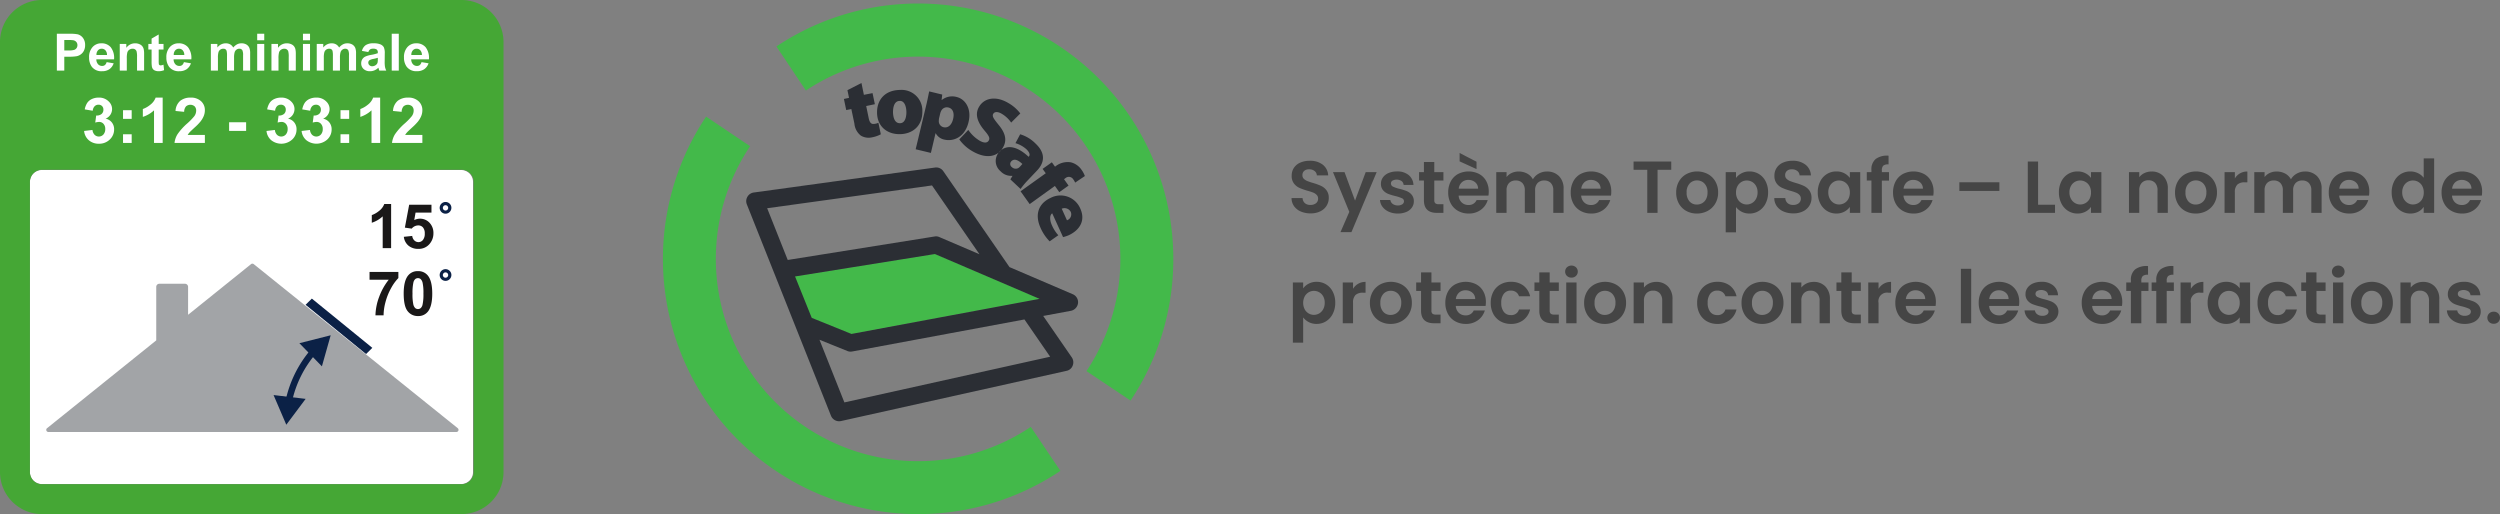<?xml version="1.0" encoding="UTF-8"?> <svg xmlns="http://www.w3.org/2000/svg" width="679.457" height="139.726" viewBox="0 0 679.457 139.726"><rect x="0" y="0" width="679.457" height="139.726" fill="#808080" stroke="none"/><g id="Group_85037" data-name="Group 85037" transform="translate(-1010.191 -1986.137)"><path id="Path_22723" data-name="Path 22723" d="M0,4.087,38.292-2.052,66.948,10.224l-51.5,9.607-10.872-4.4Z" transform="translate(1226.025 2057.148)" fill="#43b94a" fill-rule="evenodd"></path><path id="Path_22724" data-name="Path 22724" d="M5.334,15.717a54.991,54.991,0,0,1,76.25,76.25l11.985,8.012a69.018,69.018,0,0,0,11.62-37.984v-.072A69.368,69.368,0,0,0-2.678,3.732L5.334,15.717" transform="translate(1223.887 1995.027)" fill="#43b94a" fill-rule="evenodd"></path><path id="Path_22725" data-name="Path 22725" d="M66.566,56.142A54.979,54.979,0,0,1-9.716-20.141l-11.952-8.045a69.493,69.493,0,0,0,8.542,87.739,69.493,69.493,0,0,0,87.739,8.542L66.566,56.142" transform="translate(1223.774 2046.018)" fill="#43b94a" fill-rule="evenodd"></path><path id="Path_22726" data-name="Path 22726" d="M58.917,34.38,51.135,23.1l7.548-1.4A2.426,2.426,0,0,0,60.6,19.613,2.352,2.352,0,0,0,59.183,17.2L41.974,9.826,23.987-16.244a2.333,2.333,0,0,0-2.253-.99l-49.264,6.785a2.355,2.355,0,0,0-1.723,1.158,2.361,2.361,0,0,0-.165,2.055L-6.538,50.24a2.376,2.376,0,0,0,2.714,1.424L57.46,38.021A2.247,2.247,0,0,0,59.147,36.6a2.382,2.382,0,0,0-.23-2.22M46.037,24.053l6.986,10.13L-2.9,46.6-9.671,29.57-2.1,32.627a2.3,2.3,0,0,0,1.322.132ZM-23.888-6.177l44.8-6.193,12.9,18.7L22.928,1.671A2.161,2.161,0,0,0,21.636,1.5L-18.3,7.885Zm12.117,29.8-4.536-11.255L21.7,6.272,38.83,13.608l11.312,4.847-7.061,1.316L-.977,27.99l-10.795-4.371" transform="translate(1242.581 2048.906)" fill="#2b2e34" fill-rule="evenodd"></path><path id="Path_22727" data-name="Path 22727" d="M.639,1.3,1.07,3.386l-1.391.3L.307,6.7,1.7,6.432l.829,3.94A4.677,4.677,0,0,0,4.28,13.651a4.107,4.107,0,0,0,3.046.464,8.051,8.051,0,0,0,2.384-.829l-.661-3.144a2.76,2.76,0,0,1-.96.3c-.993.2-1.424-.3-1.69-1.622l-.661-3.21,2.352-.5L7.461,2.1,5.109,2.56,4.448-.653ZM14.878,13.253c3.21-.033,6.157-1.987,6.124-6.19a5.643,5.643,0,0,0-6.058-5.828c-3.907.033-6.292,2.483-6.259,6.157.033,3.743,2.714,5.894,6.157,5.861Zm.033-2.98c-1.292.033-1.855-1.292-1.888-3.013,0-1.523.431-3.046,1.855-3.046,1.224-.033,1.753,1.424,1.786,3.013,0,1.855-.6,3.046-1.72,3.046Zm4.269,7.085,4.138.993,1.26-5.328h.066a3.39,3.39,0,0,0,2.384,1.72c2.45.562,5.562-.694,6.522-4.769.895-3.641-.895-6.256-3.21-6.818a4.52,4.52,0,0,0-4.075.826l-.033-.033L26.4,2.491l-3.542-.859c-.233,1.059-.464,2.349-.829,3.839Zm6.69-9.8a2.548,2.548,0,0,1,.2-.533A1.722,1.722,0,0,1,28.054,6c1.292.3,1.69,1.589,1.292,3.177-.4,1.622-1.391,2.483-2.618,2.184a1.668,1.668,0,0,1-1.257-1.72,4.994,4.994,0,0,1,.066-.7Zm5.164,7.118a11.2,11.2,0,0,0,3.509,3.177c4.006,2.352,6.986,1.424,8.344-.927,1.125-1.885.793-3.839-1.128-6.157-1.322-1.654-1.885-2.352-1.49-3.046.365-.6,1.194-.661,2.319,0a8.111,8.111,0,0,1,2.549,2.384L47.62,7.625a10.744,10.744,0,0,0-3.276-2.848C40.933,2.758,37.789,3.419,36.4,5.836c-1.194,2.019-.4,4.171,1.424,6.358,1.224,1.424,1.622,2.118,1.224,2.779-.4.7-1.257.763-2.516.036A9.967,9.967,0,0,1,33.484,12.1Zm21.122,8.476c1.987-2.085,2.483-4.634-.4-7.351a9.851,9.851,0,0,0-4.171-2.516L46.3,15.7a7.736,7.736,0,0,1,2.944,1.622c1.1,1.059,1,1.69.7,2.019l-.066.066c-2.848-2.681-5.828-3.608-7.946-1.355a3.619,3.619,0,0,0,.3,5.263,3.925,3.925,0,0,0,3.18,1.26l.066.066-.562.895,2.779,2.615a20.909,20.909,0,0,1,1.789-2.184Zm-4.6-1.092a2.568,2.568,0,0,1-.464.395,1.492,1.492,0,0,1-1.753-.23A1.053,1.053,0,0,1,45.2,20.6c.73-.73,1.723-.431,2.98.76Zm2.615,10.2,6.854-4.934,1.191,1.69,2.516-1.789L59.507,25.5l.431-.332a1.4,1.4,0,0,1,2.052.332,3.768,3.768,0,0,1,.53.924l2.648-1.786a6.822,6.822,0,0,0-.924-1.723A4.974,4.974,0,0,0,61.329,20.9a5.393,5.393,0,0,0-3.973.96l-.3.233L56.195,20.9l-2.516,1.789.862,1.191-6.854,4.9ZM59.24,41.23a9.486,9.486,0,0,0,1.526-.5c2.878-1.325,4.7-3.907,3.144-7.282a5.83,5.83,0,0,0-8.045-2.881c-3.312,1.523-4.4,4.536-2.717,8.21a12.046,12.046,0,0,0,2.45,3.608l2.352-1.654a10.325,10.325,0,0,1-1.723-2.681c-.628-1.358-.694-2.782.069-3.279Zm-.362-7.713a1.923,1.923,0,0,1,2.45.859A1.7,1.7,0,0,1,60.3,36.661l-1.421-3.144" transform="translate(1239.872 2009.346)" fill="#2b2e34" fill-rule="evenodd"></path><path id="Path_22728" data-name="Path 22728" d="M23.719-46.368A23.722,23.722,0,0,0,0-22.646H0V68.638A23.721,23.721,0,0,0,23.719,92.357H115a23.722,23.722,0,0,0,23.722-23.719h0V-22.646A23.723,23.723,0,0,0,115-46.368H23.719Z" transform="translate(1190.354 2033.504)" fill="none"></path><path id="Path_53184" data-name="Path 53184" d="M6.2,21.14a6.631,6.631,0,0,1-2.63-.5A4.318,4.318,0,0,1,1.72,19.2a3.792,3.792,0,0,1-.7-2.22h3a1.94,1.94,0,0,0,.61,1.36,2.161,2.161,0,0,0,1.51.5,2.323,2.323,0,0,0,1.54-.47,1.529,1.529,0,0,0,.56-1.23,1.421,1.421,0,0,0-.38-1.02,2.663,2.663,0,0,0-.95-.63,15.721,15.721,0,0,0-1.57-.51,16.815,16.815,0,0,1-2.21-.79,3.871,3.871,0,0,1-1.46-1.18,3.363,3.363,0,0,1-.61-2.11,3.773,3.773,0,0,1,.62-2.16A3.943,3.943,0,0,1,3.42,7.33a6.33,6.33,0,0,1,2.56-.49A5.554,5.554,0,0,1,9.49,7.89a3.893,3.893,0,0,1,1.49,2.93H7.9a1.6,1.6,0,0,0-.61-1.19,2.3,2.3,0,0,0-1.51-.47,1.944,1.944,0,0,0-1.31.42,1.518,1.518,0,0,0-.49,1.22,1.261,1.261,0,0,0,.37.93,2.822,2.822,0,0,0,.92.6q.55.23,1.55.53a16.284,16.284,0,0,1,2.22.8,3.987,3.987,0,0,1,1.48,1.2,3.333,3.333,0,0,1,.62,2.1,3.95,3.95,0,0,1-.58,2.08,4.1,4.1,0,0,1-1.7,1.53A5.8,5.8,0,0,1,6.2,21.14ZM24.16,9.92,17.3,26.24H14.32l2.4-5.52L12.28,9.92h3.14l2.86,7.74,2.9-7.74ZM29.9,21.18a5.842,5.842,0,0,1-2.44-.49,4.311,4.311,0,0,1-1.71-1.33,3.371,3.371,0,0,1-.69-1.86h2.82a1.536,1.536,0,0,0,.63,1.06,2.191,2.191,0,0,0,1.37.42,2.127,2.127,0,0,0,1.25-.32.969.969,0,0,0,.45-.82.865.865,0,0,0-.55-.81,10.35,10.35,0,0,0-1.75-.59,14.83,14.83,0,0,1-2.03-.62,3.524,3.524,0,0,1-1.36-.98,2.63,2.63,0,0,1-.57-1.78,2.872,2.872,0,0,1,.53-1.68,3.558,3.558,0,0,1,1.52-1.2,5.7,5.7,0,0,1,2.33-.44,4.758,4.758,0,0,1,3.16.99,3.668,3.668,0,0,1,1.3,2.67H31.48a1.451,1.451,0,0,0-.55-1.05,2.48,2.48,0,0,0-2.48-.11.893.893,0,0,0-.41.78.917.917,0,0,0,.56.85,8.7,8.7,0,0,0,1.74.59,14.77,14.77,0,0,1,1.98.62,3.5,3.5,0,0,1,1.35.99,2.719,2.719,0,0,1,.59,1.77,2.935,2.935,0,0,1-.53,1.72,3.491,3.491,0,0,1-1.52,1.19A5.759,5.759,0,0,1,29.9,21.18Zm9.92-8.96v5.36a1.059,1.059,0,0,0,.27.81,1.326,1.326,0,0,0,.91.25h1.3V21H40.54Q37,21,37,17.56V12.22H35.68V9.92H37V7.18h2.82V9.92H42.3v2.3Zm14.8,3a6.608,6.608,0,0,1-.08,1.08h-8.1a2.755,2.755,0,0,0,.84,1.88,2.59,2.59,0,0,0,1.82.68,2.286,2.286,0,0,0,2.22-1.34h3.02a5.047,5.047,0,0,1-1.84,2.63,5.372,5.372,0,0,1-3.34,1.03,5.78,5.78,0,0,1-2.87-.71,5,5,0,0,1-1.98-2.01,6.159,6.159,0,0,1-.71-3,6.273,6.273,0,0,1,.7-3.02,4.884,4.884,0,0,1,1.96-2,6.293,6.293,0,0,1,5.73-.02,4.786,4.786,0,0,1,1.94,1.93A5.841,5.841,0,0,1,54.62,15.22Zm-2.9-.8a2.22,2.22,0,0,0-.78-1.73,2.763,2.763,0,0,0-1.86-.65,2.542,2.542,0,0,0-1.75.63,2.77,2.77,0,0,0-.87,1.75ZM51.3,7.1v2L46.7,7V4.72ZM70.42,9.76a4.448,4.448,0,0,1,3.29,1.25,4.718,4.718,0,0,1,1.25,3.49V21h-2.8V14.88a2.768,2.768,0,0,0-.66-1.99,2.373,2.373,0,0,0-1.8-.69,2.406,2.406,0,0,0-1.81.69,2.742,2.742,0,0,0-.67,1.99V21h-2.8V14.88a2.768,2.768,0,0,0-.66-1.99,2.373,2.373,0,0,0-1.8-.69,2.432,2.432,0,0,0-1.83.69,2.742,2.742,0,0,0-.67,1.99V21h-2.8V9.92h2.8v1.34a3.726,3.726,0,0,1,1.39-1.1,4.336,4.336,0,0,1,1.87-.4,4.81,4.81,0,0,1,2.32.55,3.854,3.854,0,0,1,1.58,1.57,4.011,4.011,0,0,1,1.57-1.54A4.47,4.47,0,0,1,70.42,9.76Zm17.5,5.46a6.608,6.608,0,0,1-.08,1.08h-8.1a2.755,2.755,0,0,0,.84,1.88,2.59,2.59,0,0,0,1.82.68,2.286,2.286,0,0,0,2.22-1.34h3.02a5.047,5.047,0,0,1-1.84,2.63,5.372,5.372,0,0,1-3.34,1.03,5.78,5.78,0,0,1-2.87-.71,5,5,0,0,1-1.98-2.01,6.159,6.159,0,0,1-.71-3,6.273,6.273,0,0,1,.7-3.02,4.884,4.884,0,0,1,1.96-2,6.293,6.293,0,0,1,5.73-.02,4.786,4.786,0,0,1,1.94,1.93A5.841,5.841,0,0,1,87.92,15.22Zm-2.9-.8a2.22,2.22,0,0,0-.78-1.73,2.763,2.763,0,0,0-1.86-.65,2.542,2.542,0,0,0-1.75.63,2.77,2.77,0,0,0-.87,1.75Zm19.2-7.38V9.3H100.5V21H97.7V9.3H93.98V7.04Zm6.96,14.14a5.836,5.836,0,0,1-2.88-.71,5.113,5.113,0,0,1-2.01-2.01,6.023,6.023,0,0,1-.73-3,5.9,5.9,0,0,1,.75-3,5.212,5.212,0,0,1,2.05-2.01,6.278,6.278,0,0,1,5.8,0,5.212,5.212,0,0,1,2.05,2.01,5.9,5.9,0,0,1,.75,3,5.775,5.775,0,0,1-.77,3,5.332,5.332,0,0,1-2.08,2.01A6.048,6.048,0,0,1,111.18,21.18Zm0-2.44a2.913,2.913,0,0,0,1.43-.37,2.689,2.689,0,0,0,1.07-1.11,3.741,3.741,0,0,0,.4-1.8,3.335,3.335,0,0,0-.83-2.43,2.728,2.728,0,0,0-2.03-.85,2.664,2.664,0,0,0-2.01.85,3.386,3.386,0,0,0-.81,2.43,3.439,3.439,0,0,0,.79,2.43A2.6,2.6,0,0,0,111.18,18.74Zm10.64-7.22a4.252,4.252,0,0,1,1.49-1.27,4.516,4.516,0,0,1,2.17-.51,4.845,4.845,0,0,1,2.57.7,4.925,4.925,0,0,1,1.82,1.99,6.4,6.4,0,0,1,.67,2.99,6.519,6.519,0,0,1-.67,3.01,5.039,5.039,0,0,1-1.82,2.03,4.744,4.744,0,0,1-2.57.72,4.471,4.471,0,0,1-2.15-.5,4.612,4.612,0,0,1-1.51-1.26v6.86h-2.8V9.92h2.8Zm5.86,3.9a3.477,3.477,0,0,0-.41-1.73,2.839,2.839,0,0,0-1.08-1.11,2.89,2.89,0,0,0-1.45-.38,2.8,2.8,0,0,0-1.43.39,2.9,2.9,0,0,0-1.08,1.13,3.534,3.534,0,0,0-.41,1.74,3.534,3.534,0,0,0,.41,1.74,2.9,2.9,0,0,0,1.08,1.13,2.822,2.822,0,0,0,2.88-.01,2.969,2.969,0,0,0,1.08-1.14A3.577,3.577,0,0,0,127.68,15.42Zm9.72,5.72a6.631,6.631,0,0,1-2.63-.5,4.318,4.318,0,0,1-1.85-1.44,3.791,3.791,0,0,1-.7-2.22h3a1.94,1.94,0,0,0,.61,1.36,2.161,2.161,0,0,0,1.51.5,2.323,2.323,0,0,0,1.54-.47,1.529,1.529,0,0,0,.56-1.23,1.421,1.421,0,0,0-.38-1.02,2.663,2.663,0,0,0-.95-.63,15.722,15.722,0,0,0-1.57-.51,16.815,16.815,0,0,1-2.21-.79,3.871,3.871,0,0,1-1.46-1.18,3.363,3.363,0,0,1-.61-2.11,3.773,3.773,0,0,1,.62-2.16,3.944,3.944,0,0,1,1.74-1.41,6.33,6.33,0,0,1,2.56-.49,5.554,5.554,0,0,1,3.51,1.05,3.893,3.893,0,0,1,1.49,2.93H139.1a1.6,1.6,0,0,0-.61-1.19,2.3,2.3,0,0,0-1.51-.47,1.944,1.944,0,0,0-1.31.42,1.518,1.518,0,0,0-.49,1.22,1.261,1.261,0,0,0,.37.93,2.822,2.822,0,0,0,.92.6q.55.23,1.55.53a16.282,16.282,0,0,1,2.22.8,3.987,3.987,0,0,1,1.48,1.2,3.333,3.333,0,0,1,.62,2.1,3.95,3.95,0,0,1-.58,2.08,4.1,4.1,0,0,1-1.7,1.53A5.8,5.8,0,0,1,137.4,21.14Zm6.64-5.72a6.413,6.413,0,0,1,.67-2.98,4.911,4.911,0,0,1,1.82-2,4.845,4.845,0,0,1,2.57-.7,4.514,4.514,0,0,1,2.17.5,4.4,4.4,0,0,1,1.49,1.26V9.92h2.82V21h-2.82V19.38a4.165,4.165,0,0,1-1.49,1.29,4.559,4.559,0,0,1-2.19.51,4.709,4.709,0,0,1-2.55-.72,5.039,5.039,0,0,1-1.82-2.03A6.519,6.519,0,0,1,144.04,15.42Zm8.72.04a3.591,3.591,0,0,0-.4-1.75,2.82,2.82,0,0,0-1.08-1.12,2.886,2.886,0,0,0-1.46-.39,2.812,2.812,0,0,0-2.51,1.49,3.477,3.477,0,0,0-.41,1.73,3.592,3.592,0,0,0,.41,1.75,2.952,2.952,0,0,0,1.08,1.15,2.744,2.744,0,0,0,1.43.4,2.886,2.886,0,0,0,1.46-.39,2.82,2.82,0,0,0,1.08-1.12A3.591,3.591,0,0,0,152.76,15.46Zm10.64-3.24h-1.94V21h-2.84V12.22h-1.26V9.92h1.26V9.36a3.673,3.673,0,0,1,1.16-3,5.183,5.183,0,0,1,3.5-.9V7.82a2.078,2.078,0,0,0-1.42.34,1.7,1.7,0,0,0-.4,1.3v.46h1.94Zm12.12,3a6.608,6.608,0,0,1-.08,1.08h-8.1a2.755,2.755,0,0,0,.84,1.88,2.59,2.59,0,0,0,1.82.68,2.286,2.286,0,0,0,2.22-1.34h3.02a5.047,5.047,0,0,1-1.84,2.63,5.372,5.372,0,0,1-3.34,1.03,5.78,5.78,0,0,1-2.87-.71,5,5,0,0,1-1.98-2.01,6.159,6.159,0,0,1-.71-3,6.274,6.274,0,0,1,.7-3.02,4.884,4.884,0,0,1,1.96-2,6.293,6.293,0,0,1,5.73-.02,4.786,4.786,0,0,1,1.94,1.93A5.841,5.841,0,0,1,175.52,15.22Zm-2.9-.8a2.22,2.22,0,0,0-.78-1.73,2.763,2.763,0,0,0-1.86-.65,2.542,2.542,0,0,0-1.75.63,2.77,2.77,0,0,0-.87,1.75Zm20.78-1.74v2.36H182.52V12.68Zm10.52,6.1h4.6V21h-7.4V7.04h2.8Zm5.66-3.36a6.413,6.413,0,0,1,.67-2.98,4.911,4.911,0,0,1,1.82-2,4.845,4.845,0,0,1,2.57-.7,4.514,4.514,0,0,1,2.17.5,4.4,4.4,0,0,1,1.49,1.26V9.92h2.82V21H218.3V19.38a4.165,4.165,0,0,1-1.49,1.29,4.559,4.559,0,0,1-2.19.51,4.709,4.709,0,0,1-2.55-.72,5.039,5.039,0,0,1-1.82-2.03A6.519,6.519,0,0,1,209.58,15.42Zm8.72.04a3.591,3.591,0,0,0-.4-1.75,2.82,2.82,0,0,0-1.08-1.12,2.886,2.886,0,0,0-1.46-.39,2.812,2.812,0,0,0-2.51,1.49,3.477,3.477,0,0,0-.41,1.73,3.592,3.592,0,0,0,.41,1.75,2.952,2.952,0,0,0,1.08,1.15,2.744,2.744,0,0,0,1.43.4,2.886,2.886,0,0,0,1.46-.39,2.82,2.82,0,0,0,1.08-1.12A3.591,3.591,0,0,0,218.3,15.46Zm16.46-5.7a4.271,4.271,0,0,1,3.2,1.25,4.786,4.786,0,0,1,1.22,3.49V21h-2.8V14.88a2.873,2.873,0,0,0-.66-2.03,2.338,2.338,0,0,0-1.8-.71,2.4,2.4,0,0,0-1.83.71,2.846,2.846,0,0,0-.67,2.03V21h-2.8V9.92h2.8V11.3a3.868,3.868,0,0,1,1.43-1.13A4.424,4.424,0,0,1,234.76,9.76Zm12,11.42a5.836,5.836,0,0,1-2.88-.71,5.113,5.113,0,0,1-2.01-2.01,6.023,6.023,0,0,1-.73-3,5.9,5.9,0,0,1,.75-3,5.212,5.212,0,0,1,2.05-2.01,6.278,6.278,0,0,1,5.8,0,5.212,5.212,0,0,1,2.05,2.01,5.9,5.9,0,0,1,.75,3,5.775,5.775,0,0,1-.77,3,5.332,5.332,0,0,1-2.08,2.01A6.048,6.048,0,0,1,246.76,21.18Zm0-2.44a2.913,2.913,0,0,0,1.43-.37,2.689,2.689,0,0,0,1.07-1.11,3.741,3.741,0,0,0,.4-1.8,3.335,3.335,0,0,0-.83-2.43,2.728,2.728,0,0,0-2.03-.85,2.664,2.664,0,0,0-2.01.85,3.386,3.386,0,0,0-.81,2.43,3.439,3.439,0,0,0,.79,2.43A2.6,2.6,0,0,0,246.76,18.74Zm10.64-7.1a3.853,3.853,0,0,1,3.4-1.88V12.7h-.74a2.836,2.836,0,0,0-1.99.62,2.858,2.858,0,0,0-.67,2.16V21h-2.8V9.92h2.8Zm19.04-1.88a4.448,4.448,0,0,1,3.29,1.25,4.718,4.718,0,0,1,1.25,3.49V21h-2.8V14.88a2.768,2.768,0,0,0-.66-1.99,2.373,2.373,0,0,0-1.8-.69,2.406,2.406,0,0,0-1.81.69,2.743,2.743,0,0,0-.67,1.99V21h-2.8V14.88a2.768,2.768,0,0,0-.66-1.99,2.373,2.373,0,0,0-1.8-.69,2.432,2.432,0,0,0-1.83.69,2.742,2.742,0,0,0-.67,1.99V21h-2.8V9.92h2.8v1.34a3.727,3.727,0,0,1,1.39-1.1,4.336,4.336,0,0,1,1.87-.4,4.81,4.81,0,0,1,2.32.55,3.854,3.854,0,0,1,1.58,1.57,4.011,4.011,0,0,1,1.57-1.54A4.47,4.47,0,0,1,276.44,9.76Zm17.5,5.46a6.61,6.61,0,0,1-.08,1.08h-8.1a2.755,2.755,0,0,0,.84,1.88,2.59,2.59,0,0,0,1.82.68,2.286,2.286,0,0,0,2.22-1.34h3.02a5.047,5.047,0,0,1-1.84,2.63,5.372,5.372,0,0,1-3.34,1.03,5.78,5.78,0,0,1-2.87-.71,5,5,0,0,1-1.98-2.01,6.159,6.159,0,0,1-.71-3,6.274,6.274,0,0,1,.7-3.02,4.884,4.884,0,0,1,1.96-2,6.293,6.293,0,0,1,5.73-.02,4.786,4.786,0,0,1,1.94,1.93A5.841,5.841,0,0,1,293.94,15.22Zm-2.9-.8a2.22,2.22,0,0,0-.78-1.73,2.763,2.763,0,0,0-1.86-.65,2.542,2.542,0,0,0-1.75.63,2.77,2.77,0,0,0-.87,1.75Zm8.98,1a6.413,6.413,0,0,1,.67-2.98,4.83,4.83,0,0,1,4.41-2.7,4.706,4.706,0,0,1,2.06.47,4.119,4.119,0,0,1,1.56,1.25V6.2h2.84V21h-2.84V19.36a3.794,3.794,0,0,1-1.46,1.32,4.574,4.574,0,0,1-2.18.5,4.759,4.759,0,0,1-2.56-.72,5.014,5.014,0,0,1-1.83-2.03A6.519,6.519,0,0,1,300.02,15.42Zm8.72.04a3.592,3.592,0,0,0-.4-1.75,2.82,2.82,0,0,0-1.08-1.12,2.887,2.887,0,0,0-1.46-.39,2.812,2.812,0,0,0-2.51,1.49,3.477,3.477,0,0,0-.41,1.73,3.592,3.592,0,0,0,.41,1.75,2.952,2.952,0,0,0,1.08,1.15,2.743,2.743,0,0,0,1.43.4,2.887,2.887,0,0,0,1.46-.39,2.82,2.82,0,0,0,1.08-1.12A3.591,3.591,0,0,0,308.74,15.46Zm15.86-.24a6.61,6.61,0,0,1-.08,1.08h-8.1a2.755,2.755,0,0,0,.84,1.88,2.59,2.59,0,0,0,1.82.68,2.286,2.286,0,0,0,2.22-1.34h3.02a5.047,5.047,0,0,1-1.84,2.63,5.372,5.372,0,0,1-3.34,1.03,5.78,5.78,0,0,1-2.87-.71,5,5,0,0,1-1.98-2.01,6.159,6.159,0,0,1-.71-3,6.274,6.274,0,0,1,.7-3.02,4.884,4.884,0,0,1,1.96-2,6.293,6.293,0,0,1,5.73-.02,4.786,4.786,0,0,1,1.94,1.93A5.841,5.841,0,0,1,324.6,15.22Zm-2.9-.8a2.22,2.22,0,0,0-.78-1.73,2.763,2.763,0,0,0-1.86-.65,2.542,2.542,0,0,0-1.75.63,2.77,2.77,0,0,0-.87,1.75ZM4.18,41.52a4.252,4.252,0,0,1,1.49-1.27,4.516,4.516,0,0,1,2.17-.51,4.845,4.845,0,0,1,2.57.7,4.925,4.925,0,0,1,1.82,1.99,6.4,6.4,0,0,1,.67,2.99,6.519,6.519,0,0,1-.67,3.01,5.039,5.039,0,0,1-1.82,2.03,4.744,4.744,0,0,1-2.57.72,4.471,4.471,0,0,1-2.15-.5,4.612,4.612,0,0,1-1.51-1.26v6.86H1.38V39.92h2.8Zm5.86,3.9a3.477,3.477,0,0,0-.41-1.73,2.839,2.839,0,0,0-1.08-1.11A2.89,2.89,0,0,0,7.1,42.2a2.8,2.8,0,0,0-1.43.39,2.9,2.9,0,0,0-1.08,1.13,3.9,3.9,0,0,0,0,3.48,2.9,2.9,0,0,0,1.08,1.13,2.822,2.822,0,0,0,2.88-.01,2.969,2.969,0,0,0,1.08-1.14A3.577,3.577,0,0,0,10.04,45.42Zm7.7-3.78a3.853,3.853,0,0,1,3.4-1.88V42.7H20.4a2.836,2.836,0,0,0-1.99.62,2.858,2.858,0,0,0-.67,2.16V51h-2.8V39.92h2.8Zm10.2,9.54a5.836,5.836,0,0,1-2.88-.71,5.113,5.113,0,0,1-2.01-2.01,6.023,6.023,0,0,1-.73-3,5.9,5.9,0,0,1,.75-3,5.212,5.212,0,0,1,2.05-2.01,6.278,6.278,0,0,1,5.8,0,5.212,5.212,0,0,1,2.05,2.01,5.9,5.9,0,0,1,.75,3,5.775,5.775,0,0,1-.77,3,5.332,5.332,0,0,1-2.08,2.01A6.048,6.048,0,0,1,27.94,51.18Zm0-2.44a2.913,2.913,0,0,0,1.43-.37,2.689,2.689,0,0,0,1.07-1.11,3.741,3.741,0,0,0,.4-1.8,3.335,3.335,0,0,0-.83-2.43,2.728,2.728,0,0,0-2.03-.85,2.664,2.664,0,0,0-2.01.85,3.386,3.386,0,0,0-.81,2.43,3.439,3.439,0,0,0,.79,2.43A2.6,2.6,0,0,0,27.94,48.74Zm11.1-6.52v5.36a1.059,1.059,0,0,0,.27.81,1.326,1.326,0,0,0,.91.25h1.3V51H39.76q-3.54,0-3.54-3.44V42.22H34.9v-2.3h1.32V37.18h2.82v2.74h2.48v2.3Zm14.8,3a6.608,6.608,0,0,1-.08,1.08h-8.1a2.755,2.755,0,0,0,.84,1.88,2.59,2.59,0,0,0,1.82.68,2.286,2.286,0,0,0,2.22-1.34h3.02a5.047,5.047,0,0,1-1.84,2.63,5.372,5.372,0,0,1-3.34,1.03,5.78,5.78,0,0,1-2.87-.71,5,5,0,0,1-1.98-2.01,6.159,6.159,0,0,1-.71-3,6.273,6.273,0,0,1,.7-3.02,4.884,4.884,0,0,1,1.96-2,6.293,6.293,0,0,1,5.73-.02,4.786,4.786,0,0,1,1.94,1.93A5.841,5.841,0,0,1,53.84,45.22Zm-2.9-.8a2.22,2.22,0,0,0-.78-1.73,2.763,2.763,0,0,0-1.86-.65,2.542,2.542,0,0,0-1.75.63,2.77,2.77,0,0,0-.87,1.75Zm4.22,1.04a6.215,6.215,0,0,1,.7-3.01,5,5,0,0,1,1.94-2,5.613,5.613,0,0,1,2.84-.71,5.46,5.46,0,0,1,3.41,1.03,5.01,5.01,0,0,1,1.81,2.89H62.84a2.209,2.209,0,0,0-.81-1.13,2.352,2.352,0,0,0-1.41-.41,2.309,2.309,0,0,0-1.9.87,3.851,3.851,0,0,0-.7,2.47,3.815,3.815,0,0,0,.7,2.45,2.309,2.309,0,0,0,1.9.87,2.124,2.124,0,0,0,2.22-1.52h3.02a5.111,5.111,0,0,1-1.82,2.86,5.363,5.363,0,0,1-3.4,1.06,5.613,5.613,0,0,1-2.84-.71,5,5,0,0,1-1.94-2A6.215,6.215,0,0,1,55.16,45.46Zm16.02-3.24v5.36a1.059,1.059,0,0,0,.27.81,1.327,1.327,0,0,0,.91.25h1.3V51H71.9q-3.54,0-3.54-3.44V42.22H67.04v-2.3h1.32V37.18h2.82v2.74h2.48v2.3ZM77.1,38.6a1.706,1.706,0,0,1-1.23-.47,1.642,1.642,0,0,1,0-2.34,1.844,1.844,0,0,1,2.46,0,1.642,1.642,0,0,1,0,2.34A1.706,1.706,0,0,1,77.1,38.6Zm1.38,1.32V51h-2.8V39.92Zm7.68,11.26a5.836,5.836,0,0,1-2.88-.71,5.113,5.113,0,0,1-2.01-2.01,6.023,6.023,0,0,1-.73-3,5.9,5.9,0,0,1,.75-3,5.212,5.212,0,0,1,2.05-2.01,6.278,6.278,0,0,1,5.8,0,5.212,5.212,0,0,1,2.05,2.01,5.9,5.9,0,0,1,.75,3,5.775,5.775,0,0,1-.77,3,5.332,5.332,0,0,1-2.08,2.01A6.048,6.048,0,0,1,86.16,51.18Zm0-2.44a2.913,2.913,0,0,0,1.43-.37,2.689,2.689,0,0,0,1.07-1.11,3.741,3.741,0,0,0,.4-1.8,3.335,3.335,0,0,0-.83-2.43,2.728,2.728,0,0,0-2.03-.85,2.664,2.664,0,0,0-2.01.85,3.386,3.386,0,0,0-.81,2.43,3.439,3.439,0,0,0,.79,2.43A2.6,2.6,0,0,0,86.16,48.74Zm13.98-8.98a4.271,4.271,0,0,1,3.2,1.25,4.786,4.786,0,0,1,1.22,3.49V51h-2.8V44.88a2.873,2.873,0,0,0-.66-2.03,2.338,2.338,0,0,0-1.8-.71,2.4,2.4,0,0,0-1.83.71,2.846,2.846,0,0,0-.67,2.03V51H94V39.92h2.8V41.3a3.868,3.868,0,0,1,1.43-1.13A4.424,4.424,0,0,1,100.14,39.76Zm11.12,5.7a6.215,6.215,0,0,1,.7-3.01,5,5,0,0,1,1.94-2,5.613,5.613,0,0,1,2.84-.71,5.46,5.46,0,0,1,3.41,1.03,5.01,5.01,0,0,1,1.81,2.89h-3.02a2.209,2.209,0,0,0-.81-1.13,2.352,2.352,0,0,0-1.41-.41,2.309,2.309,0,0,0-1.9.87,3.851,3.851,0,0,0-.7,2.47,3.815,3.815,0,0,0,.7,2.45,2.309,2.309,0,0,0,1.9.87,2.124,2.124,0,0,0,2.22-1.52h3.02a5.111,5.111,0,0,1-1.82,2.86,5.363,5.363,0,0,1-3.4,1.06,5.613,5.613,0,0,1-2.84-.71,5,5,0,0,1-1.94-2A6.215,6.215,0,0,1,111.26,45.46Zm17.68,5.72a5.836,5.836,0,0,1-2.88-.71,5.113,5.113,0,0,1-2.01-2.01,6.023,6.023,0,0,1-.73-3,5.9,5.9,0,0,1,.75-3,5.212,5.212,0,0,1,2.05-2.01,6.278,6.278,0,0,1,5.8,0,5.212,5.212,0,0,1,2.05,2.01,5.9,5.9,0,0,1,.75,3,5.775,5.775,0,0,1-.77,3,5.332,5.332,0,0,1-2.08,2.01A6.048,6.048,0,0,1,128.94,51.18Zm0-2.44a2.913,2.913,0,0,0,1.43-.37,2.689,2.689,0,0,0,1.07-1.11,3.741,3.741,0,0,0,.4-1.8,3.335,3.335,0,0,0-.83-2.43,2.728,2.728,0,0,0-2.03-.85,2.664,2.664,0,0,0-2.01.85,3.386,3.386,0,0,0-.81,2.43,3.439,3.439,0,0,0,.79,2.43A2.6,2.6,0,0,0,128.94,48.74Zm13.98-8.98a4.271,4.271,0,0,1,3.2,1.25,4.786,4.786,0,0,1,1.22,3.49V51h-2.8V44.88a2.873,2.873,0,0,0-.66-2.03,2.338,2.338,0,0,0-1.8-.71,2.4,2.4,0,0,0-1.83.71,2.846,2.846,0,0,0-.67,2.03V51h-2.8V39.92h2.8V41.3a3.868,3.868,0,0,1,1.43-1.13A4.424,4.424,0,0,1,142.92,39.76Zm10.34,2.46v5.36a1.059,1.059,0,0,0,.27.81,1.326,1.326,0,0,0,.91.25h1.3V51h-1.76q-3.54,0-3.54-3.44V42.22h-1.32v-2.3h1.32V37.18h2.82v2.74h2.48v2.3Zm7.3-.58a3.853,3.853,0,0,1,3.4-1.88V42.7h-.74a2.335,2.335,0,0,0-2.66,2.78V51h-2.8V39.92h2.8Zm15.58,3.58a6.608,6.608,0,0,1-.08,1.08h-8.1a2.755,2.755,0,0,0,.84,1.88,2.59,2.59,0,0,0,1.82.68,2.286,2.286,0,0,0,2.22-1.34h3.02a5.047,5.047,0,0,1-1.84,2.63,5.372,5.372,0,0,1-3.34,1.03,5.78,5.78,0,0,1-2.87-.71,5,5,0,0,1-1.98-2.01,6.159,6.159,0,0,1-.71-3,6.274,6.274,0,0,1,.7-3.02,4.884,4.884,0,0,1,1.96-2,6.293,6.293,0,0,1,5.73-.02,4.786,4.786,0,0,1,1.94,1.93A5.84,5.84,0,0,1,176.14,45.22Zm-2.9-.8a2.22,2.22,0,0,0-.78-1.73,2.763,2.763,0,0,0-1.86-.65,2.542,2.542,0,0,0-1.75.63,2.77,2.77,0,0,0-.87,1.75Zm12.5-8.22V51h-2.8V36.2Zm13.06,9.02a6.608,6.608,0,0,1-.08,1.08h-8.1a2.755,2.755,0,0,0,.84,1.88,2.59,2.59,0,0,0,1.82.68,2.286,2.286,0,0,0,2.22-1.34h3.02a5.047,5.047,0,0,1-1.84,2.63,5.372,5.372,0,0,1-3.34,1.03,5.78,5.78,0,0,1-2.87-.71,5,5,0,0,1-1.98-2.01,6.159,6.159,0,0,1-.71-3,6.274,6.274,0,0,1,.7-3.02,4.884,4.884,0,0,1,1.96-2,6.293,6.293,0,0,1,5.73-.02,4.786,4.786,0,0,1,1.94,1.93A5.841,5.841,0,0,1,198.8,45.22Zm-2.9-.8a2.22,2.22,0,0,0-.78-1.73,2.763,2.763,0,0,0-1.86-.65,2.542,2.542,0,0,0-1.75.63,2.77,2.77,0,0,0-.87,1.75Zm9.18,6.76a5.842,5.842,0,0,1-2.44-.49,4.311,4.311,0,0,1-1.71-1.33,3.371,3.371,0,0,1-.69-1.86h2.82a1.536,1.536,0,0,0,.63,1.06,2.191,2.191,0,0,0,1.37.42,2.127,2.127,0,0,0,1.25-.32.969.969,0,0,0,.45-.82.865.865,0,0,0-.55-.81,10.35,10.35,0,0,0-1.75-.59,14.829,14.829,0,0,1-2.03-.62,3.524,3.524,0,0,1-1.36-.98,2.63,2.63,0,0,1-.57-1.78,2.872,2.872,0,0,1,.53-1.68,3.558,3.558,0,0,1,1.52-1.2,5.7,5.7,0,0,1,2.33-.44,4.758,4.758,0,0,1,3.16.99,3.668,3.668,0,0,1,1.3,2.67h-2.68a1.451,1.451,0,0,0-.55-1.05,2.48,2.48,0,0,0-2.48-.11.893.893,0,0,0-.41.78.917.917,0,0,0,.56.85,8.7,8.7,0,0,0,1.74.59,14.769,14.769,0,0,1,1.98.62,3.5,3.5,0,0,1,1.35.99,2.718,2.718,0,0,1,.59,1.77,2.935,2.935,0,0,1-.53,1.72,3.491,3.491,0,0,1-1.52,1.19A5.759,5.759,0,0,1,205.08,51.18Zm21.72-5.96a6.608,6.608,0,0,1-.08,1.08h-8.1a2.755,2.755,0,0,0,.84,1.88,2.59,2.59,0,0,0,1.82.68,2.286,2.286,0,0,0,2.22-1.34h3.02a5.047,5.047,0,0,1-1.84,2.63,5.372,5.372,0,0,1-3.34,1.03,5.78,5.78,0,0,1-2.87-.71,5,5,0,0,1-1.98-2.01,6.159,6.159,0,0,1-.71-3,6.274,6.274,0,0,1,.7-3.02,4.884,4.884,0,0,1,1.96-2,6.293,6.293,0,0,1,5.73-.02,4.786,4.786,0,0,1,1.94,1.93A5.841,5.841,0,0,1,226.8,45.22Zm-2.9-.8a2.22,2.22,0,0,0-.78-1.73,2.763,2.763,0,0,0-1.86-.65,2.542,2.542,0,0,0-1.75.63,2.77,2.77,0,0,0-.87,1.75Zm10.02-2.2h-1.94V51h-2.84V42.22h-1.26v-2.3h1.26v-.56a3.673,3.673,0,0,1,1.16-3,5.183,5.183,0,0,1,3.5-.9v2.36a2.078,2.078,0,0,0-1.42.34,1.7,1.7,0,0,0-.4,1.3v.46h1.94Zm6.9,0h-1.94V51h-2.84V42.22h-1.26v-2.3h1.26v-.56a3.673,3.673,0,0,1,1.16-3,5.183,5.183,0,0,1,3.5-.9v2.36a2.078,2.078,0,0,0-1.42.34,1.7,1.7,0,0,0-.4,1.3v.46h1.94Zm4.62-.58a3.853,3.853,0,0,1,3.4-1.88V42.7h-.74a2.335,2.335,0,0,0-2.66,2.78V51h-2.8V39.92h2.8ZM250,45.42a6.413,6.413,0,0,1,.67-2.98,4.911,4.911,0,0,1,1.82-2,4.845,4.845,0,0,1,2.57-.7,4.515,4.515,0,0,1,2.17.5,4.4,4.4,0,0,1,1.49,1.26V39.92h2.82V51h-2.82V49.38a4.165,4.165,0,0,1-1.49,1.29,4.559,4.559,0,0,1-2.19.51,4.709,4.709,0,0,1-2.55-.72,5.039,5.039,0,0,1-1.82-2.03A6.519,6.519,0,0,1,250,45.42Zm8.72.04a3.592,3.592,0,0,0-.4-1.75,2.82,2.82,0,0,0-1.08-1.12,2.887,2.887,0,0,0-1.46-.39,2.812,2.812,0,0,0-2.51,1.49,3.477,3.477,0,0,0-.41,1.73,3.592,3.592,0,0,0,.41,1.75,2.952,2.952,0,0,0,1.08,1.15,2.744,2.744,0,0,0,1.43.4,2.887,2.887,0,0,0,1.46-.39,2.82,2.82,0,0,0,1.08-1.12A3.592,3.592,0,0,0,258.72,45.46Zm4.84,0a6.215,6.215,0,0,1,.7-3.01,5,5,0,0,1,1.94-2,5.613,5.613,0,0,1,2.84-.71,5.46,5.46,0,0,1,3.41,1.03,5.01,5.01,0,0,1,1.81,2.89h-3.02a2.209,2.209,0,0,0-.81-1.13,2.352,2.352,0,0,0-1.41-.41,2.309,2.309,0,0,0-1.9.87,3.851,3.851,0,0,0-.7,2.47,3.815,3.815,0,0,0,.7,2.45,2.309,2.309,0,0,0,1.9.87,2.124,2.124,0,0,0,2.22-1.52h3.02a5.111,5.111,0,0,1-1.82,2.86,5.363,5.363,0,0,1-3.4,1.06,5.613,5.613,0,0,1-2.84-.71,5,5,0,0,1-1.94-2A6.215,6.215,0,0,1,263.56,45.46Zm16.02-3.24v5.36a1.059,1.059,0,0,0,.27.81,1.326,1.326,0,0,0,.91.25h1.3V51H280.3q-3.54,0-3.54-3.44V42.22h-1.32v-2.3h1.32V37.18h2.82v2.74h2.48v2.3Zm5.92-3.62a1.706,1.706,0,0,1-1.23-.47,1.642,1.642,0,0,1,0-2.34,1.844,1.844,0,0,1,2.46,0,1.642,1.642,0,0,1,0,2.34A1.706,1.706,0,0,1,285.5,38.6Zm1.38,1.32V51h-2.8V39.92Zm7.68,11.26a5.836,5.836,0,0,1-2.88-.71,5.113,5.113,0,0,1-2.01-2.01,6.023,6.023,0,0,1-.73-3,5.9,5.9,0,0,1,.75-3,5.212,5.212,0,0,1,2.05-2.01,6.277,6.277,0,0,1,5.8,0,5.212,5.212,0,0,1,2.05,2.01,5.9,5.9,0,0,1,.75,3,5.775,5.775,0,0,1-.77,3,5.332,5.332,0,0,1-2.08,2.01A6.048,6.048,0,0,1,294.56,51.18Zm0-2.44a2.913,2.913,0,0,0,1.43-.37,2.689,2.689,0,0,0,1.07-1.11,3.74,3.74,0,0,0,.4-1.8,3.335,3.335,0,0,0-.83-2.43,2.728,2.728,0,0,0-2.03-.85,2.664,2.664,0,0,0-2.01.85,3.386,3.386,0,0,0-.81,2.43,3.439,3.439,0,0,0,.79,2.43A2.6,2.6,0,0,0,294.56,48.74Zm13.98-8.98a4.271,4.271,0,0,1,3.2,1.25,4.786,4.786,0,0,1,1.22,3.49V51h-2.8V44.88a2.873,2.873,0,0,0-.66-2.03,2.338,2.338,0,0,0-1.8-.71,2.4,2.4,0,0,0-1.83.71,2.846,2.846,0,0,0-.67,2.03V51h-2.8V39.92h2.8V41.3a3.868,3.868,0,0,1,1.43-1.13A4.424,4.424,0,0,1,308.54,39.76Zm11.32,11.42a5.842,5.842,0,0,1-2.44-.49,4.311,4.311,0,0,1-1.71-1.33,3.371,3.371,0,0,1-.69-1.86h2.82a1.536,1.536,0,0,0,.63,1.06,2.191,2.191,0,0,0,1.37.42,2.127,2.127,0,0,0,1.25-.32.969.969,0,0,0,.45-.82.865.865,0,0,0-.55-.81,10.35,10.35,0,0,0-1.75-.59,14.831,14.831,0,0,1-2.03-.62,3.524,3.524,0,0,1-1.36-.98,2.63,2.63,0,0,1-.57-1.78,2.872,2.872,0,0,1,.53-1.68,3.558,3.558,0,0,1,1.52-1.2,5.7,5.7,0,0,1,2.33-.44,4.757,4.757,0,0,1,3.16.99,3.668,3.668,0,0,1,1.3,2.67h-2.68a1.451,1.451,0,0,0-.55-1.05,2.48,2.48,0,0,0-2.48-.11.893.893,0,0,0-.41.78.917.917,0,0,0,.56.85,8.7,8.7,0,0,0,1.74.59,14.768,14.768,0,0,1,1.98.62,3.5,3.5,0,0,1,1.35.99,2.719,2.719,0,0,1,.59,1.77,2.935,2.935,0,0,1-.53,1.72,3.491,3.491,0,0,1-1.52,1.19A5.759,5.759,0,0,1,319.86,51.18Zm7.9-.04a1.732,1.732,0,0,1-1.25-.47,1.642,1.642,0,0,1,0-2.34,1.732,1.732,0,0,1,1.25-.47,1.672,1.672,0,0,1,1.22.47,1.666,1.666,0,0,1,0,2.34A1.672,1.672,0,0,1,327.76,51.14Z" transform="translate(1360.188 2022.992)" fill="#454545"></path><path id="Path_53117" data-name="Path 53117" d="M122.964,118.156H9.012a3.234,3.234,0,0,1-3.233-3.233V36.036A3.234,3.234,0,0,1,9.012,32.8H122.964a3.233,3.233,0,0,1,3.233,3.234v78.887a3.233,3.233,0,0,1-3.233,3.233" transform="translate(1012.553 1999.539)" fill="#fff"></path><path id="Path_53118" data-name="Path 53118" d="M120.752,95.584,65.315,51a.581.581,0,0,0-.732,0L47.473,64.762V57.2a.843.843,0,0,0-.818-.866H39.635a.843.843,0,0,0-.818.866V71.722L9.145,95.584a.584.584,0,0,0,.366,1.04H120.386a.584.584,0,0,0,.366-1.04" transform="translate(1013.838 2006.924)" fill="#a2a4a7"></path><path id="Path_53119" data-name="Path 53119" d="M60.664,57.613,58.958,59.3,75.4,72.685,77.1,71Z" transform="translate(1034.281 2009.676)" fill="#0b2146"></path><path id="Path_53120" data-name="Path 53120" d="M125.421,139.724h-114A11.435,11.435,0,0,1,0,128.3V11.424A11.436,11.436,0,0,1,11.424,0h114a11.436,11.436,0,0,1,11.424,11.424V128.3a11.435,11.435,0,0,1-11.424,11.422m-114-93.59a3.3,3.3,0,0,0-3.3,3.3V128.3a3.3,3.3,0,0,0,3.3,3.3h114a3.3,3.3,0,0,0,3.3-3.3V49.433a3.3,3.3,0,0,0-3.3-3.3Z" transform="translate(1010.191 1986.137)" fill="#45a735"></path><path id="Path_53121" data-name="Path 53121" d="M56.812,81.808l-1.723-.361a31.411,31.411,0,0,1,7-14.1L63.422,68.5a29.658,29.658,0,0,0-6.611,13.306" transform="translate(1032.701 2013.654)" fill="#0b2146"></path><path id="Path_53122" data-name="Path 53122" d="M61.5,77.262l-5.258,7.03-3.46-8.068Z" transform="translate(1031.759 2017.281)" fill="#0b2146"></path><path id="Path_53123" data-name="Path 53123" d="M63.886,73.136l2.388-8.447-8.509,2.155Z" transform="translate(1033.793 2012.568)" fill="#0b2146"></path><path id="Path_53124" data-name="Path 53124" d="M16.227,27.9l2.278-.275a2.17,2.17,0,0,0,.586,1.331,1.663,1.663,0,0,0,2.383-.092,2.145,2.145,0,0,0,.5-1.492,1.993,1.993,0,0,0-.478-1.407,1.518,1.518,0,0,0-1.163-.52,4.179,4.179,0,0,0-1.08.176l.259-1.919a2.064,2.064,0,0,0,1.458-.413,1.476,1.476,0,0,0,.5-1.169,1.336,1.336,0,0,0-.369-.989,1.317,1.317,0,0,0-.979-.366,1.418,1.418,0,0,0-1.031.417,1.968,1.968,0,0,0-.518,1.223L16.4,22.039a4.863,4.863,0,0,1,.682-1.78,3.083,3.083,0,0,1,1.273-1.047,4.28,4.28,0,0,1,1.831-.38,3.647,3.647,0,0,1,2.779,1.1,2.8,2.8,0,0,1-.9,4.624,2.845,2.845,0,0,1,1.687,1.013,2.934,2.934,0,0,1,.632,1.9A3.68,3.68,0,0,1,23.2,30.229a4.065,4.065,0,0,1-2.94,1.14,4.05,4.05,0,0,1-2.764-.959A3.764,3.764,0,0,1,16.227,27.9" transform="translate(1016.822 1993.83)" fill="#fff"></path><path id="Path_53125" data-name="Path 53125" d="M23.737,21.269h2.354v2.354H23.737Zm0,6.54h2.354v2.354H23.737Z" transform="translate(1019.89 1994.826)" fill="#fff"></path><path id="Path_53126" data-name="Path 53126" d="M32.953,31.16H30.6V22.292a8.123,8.123,0,0,1-3.04,1.783V21.939a6.793,6.793,0,0,0,2-1.144,4.352,4.352,0,0,0,1.483-1.964h1.909Z" transform="translate(1021.452 1993.83)" fill="#fff"></path><path id="Path_53127" data-name="Path 53127" d="M41.922,28.974V31.16H33.673a5.631,5.631,0,0,1,.8-2.35,15.608,15.608,0,0,1,2.647-2.944,16.775,16.775,0,0,0,1.952-2.01,2.6,2.6,0,0,0,.485-1.441,1.638,1.638,0,0,0-.424-1.21,1.8,1.8,0,0,0-2.341.021,2.287,2.287,0,0,0-.5,1.475l-2.345-.234a3.854,3.854,0,0,1,1.314-2.79,4.422,4.422,0,0,1,2.764-.845,3.992,3.992,0,0,1,2.858.98,3.211,3.211,0,0,1,1.038,2.437,4.228,4.228,0,0,1-.3,1.578,6.408,6.408,0,0,1-.942,1.571,14.687,14.687,0,0,1-1.541,1.565q-1.113,1.025-1.411,1.358a4.165,4.165,0,0,0-.48.654Z" transform="translate(1023.95 1993.83)" fill="#fff"></path><path id="Path_53185" data-name="Path 53185" d="M0,0H4.623V2.352H0Z" transform="translate(1072.461 2019.363)" fill="#fff"></path><path id="Path_53128" data-name="Path 53128" d="M51.42,27.9l2.278-.275a2.171,2.171,0,0,0,.586,1.331,1.663,1.663,0,0,0,2.383-.092,2.145,2.145,0,0,0,.5-1.492,1.993,1.993,0,0,0-.478-1.407,1.518,1.518,0,0,0-1.163-.52,4.178,4.178,0,0,0-1.08.176L54.7,23.7a2.064,2.064,0,0,0,1.458-.413,1.476,1.476,0,0,0,.5-1.169,1.336,1.336,0,0,0-.369-.989,1.317,1.317,0,0,0-.979-.366,1.418,1.418,0,0,0-1.031.417,1.968,1.968,0,0,0-.518,1.223L51.6,22.039a4.863,4.863,0,0,1,.682-1.78,3.083,3.083,0,0,1,1.273-1.047,4.28,4.28,0,0,1,1.831-.38,3.647,3.647,0,0,1,2.779,1.1,2.8,2.8,0,0,1-.9,4.624,2.845,2.845,0,0,1,1.688,1.013,2.934,2.934,0,0,1,.632,1.9A3.68,3.68,0,0,1,58.4,30.229a4.409,4.409,0,0,1-5.7.18A3.764,3.764,0,0,1,51.42,27.9" transform="translate(1031.201 1993.83)" fill="#fff"></path><path id="Path_53129" data-name="Path 53129" d="M58.192,27.9l2.278-.275a2.17,2.17,0,0,0,.586,1.331,1.663,1.663,0,0,0,2.383-.092,2.145,2.145,0,0,0,.5-1.492,1.993,1.993,0,0,0-.478-1.407,1.518,1.518,0,0,0-1.163-.52,4.178,4.178,0,0,0-1.08.176l.259-1.919a2.064,2.064,0,0,0,1.458-.413,1.476,1.476,0,0,0,.5-1.169,1.336,1.336,0,0,0-.369-.989,1.317,1.317,0,0,0-.979-.366,1.418,1.418,0,0,0-1.031.417,1.968,1.968,0,0,0-.518,1.223l-2.169-.368a4.863,4.863,0,0,1,.682-1.78,3.083,3.083,0,0,1,1.273-1.047,4.28,4.28,0,0,1,1.831-.38,3.647,3.647,0,0,1,2.779,1.1,2.8,2.8,0,0,1-.9,4.624,2.845,2.845,0,0,1,1.688,1.013,2.934,2.934,0,0,1,.632,1.9,3.68,3.68,0,0,1-1.182,2.755,4.409,4.409,0,0,1-5.7.18A3.764,3.764,0,0,1,58.192,27.9" transform="translate(1033.968 1993.83)" fill="#fff"></path><path id="Path_53130" data-name="Path 53130" d="M65.7,21.269h2.354v2.354H65.7Zm0,6.54h2.354v2.354H65.7Z" transform="translate(1037.037 1994.826)" fill="#fff"></path><path id="Path_53131" data-name="Path 53131" d="M74.917,31.16H72.563V22.292a8.123,8.123,0,0,1-3.04,1.783V21.939a6.793,6.793,0,0,0,2-1.144,4.352,4.352,0,0,0,1.483-1.964h1.909Z" transform="translate(1038.598 1993.83)" fill="#fff"></path><path id="Path_53132" data-name="Path 53132" d="M83.886,28.974V31.16H75.637a5.631,5.631,0,0,1,.8-2.35,15.609,15.609,0,0,1,2.647-2.944,16.775,16.775,0,0,0,1.952-2.01,2.6,2.6,0,0,0,.485-1.441,1.638,1.638,0,0,0-.424-1.21,1.8,1.8,0,0,0-2.341.021,2.287,2.287,0,0,0-.5,1.475l-2.345-.234a3.854,3.854,0,0,1,1.314-2.79,4.422,4.422,0,0,1,2.764-.845,3.991,3.991,0,0,1,2.858.98,3.211,3.211,0,0,1,1.038,2.437,4.228,4.228,0,0,1-.3,1.578,6.408,6.408,0,0,1-.942,1.571A14.686,14.686,0,0,1,81.1,26.962q-1.113,1.025-1.411,1.358a4.165,4.165,0,0,0-.48.654Z" transform="translate(1041.096 1993.83)" fill="#fff"></path><path id="Path_53133" data-name="Path 53133" d="M76.988,51.357H74.7V42.721a7.9,7.9,0,0,1-2.962,1.738v-2.08a6.6,6.6,0,0,0,1.949-1.113,4.228,4.228,0,0,0,1.445-1.911h1.859Z" transform="translate(1039.501 2002.217)" fill="#1a1818"></path><path id="Path_53134" data-name="Path 53134" d="M77.918,48.22l2.283-.237a1.966,1.966,0,0,0,.579,1.227,1.567,1.567,0,0,0,1.109.454,1.544,1.544,0,0,0,1.217-.583,2.658,2.658,0,0,0,.5-1.758,2.408,2.408,0,0,0-.492-1.651,1.651,1.651,0,0,0-1.286-.549,2.331,2.331,0,0,0-1.768.872L78.2,45.726,79.37,39.5h6.058v2.144H81.107l-.358,2.03a3.506,3.506,0,0,1,4.15.727,3.99,3.99,0,0,1,1.061,2.878,4.318,4.318,0,0,1-.856,2.634A3.8,3.8,0,0,1,81.866,51.5a4.018,4.018,0,0,1-2.7-.889,3.668,3.668,0,0,1-1.248-2.389" transform="translate(1042.028 2002.277)" fill="#1a1818"></path><path id="Path_53135" data-name="Path 53135" d="M88.02,40.57a1.592,1.592,0,1,1-.468-1.134,1.535,1.535,0,0,1,.468,1.134m-.872,0a.724.724,0,1,0-.211.513.7.7,0,0,0,.211-.513" transform="translate(1044.851 2002.059)" fill="#0b2146"></path><path id="Path_53136" data-name="Path 53136" d="M71.3,54.594V52.466h7.836V54.13a12.343,12.343,0,0,0-1.973,2.74,15.976,15.976,0,0,0-1.528,3.8,14.05,14.05,0,0,0-.518,3.591H72.908A15.294,15.294,0,0,1,73.931,59.2a16.833,16.833,0,0,1,2.581-4.608Z" transform="translate(1039.325 2007.574)" fill="#1a1818"></path><path id="Path_53137" data-name="Path 53137" d="M81.771,52.316a3.269,3.269,0,0,1,2.716,1.24q1.164,1.468,1.165,4.868T84.478,63.3a3.264,3.264,0,0,1-2.707,1.223,3.423,3.423,0,0,1-2.814-1.341Q77.89,61.84,77.889,58.4q0-3.376,1.173-4.86a3.262,3.262,0,0,1,2.709-1.224m0,1.9a1.146,1.146,0,0,0-.742.263,1.777,1.777,0,0,0-.506.952,13.086,13.086,0,0,0-.237,2.992,12.937,12.937,0,0,0,.213,2.89,2.017,2.017,0,0,0,.534,1.048,1.17,1.17,0,0,0,1.479,0,1.781,1.781,0,0,0,.507-.952,13.048,13.048,0,0,0,.237-2.983,12.9,12.9,0,0,0-.214-2.889,2.047,2.047,0,0,0-.534-1.055,1.128,1.128,0,0,0-.737-.263" transform="translate(1042.017 2007.512)" fill="#1a1818"></path><path id="Path_53138" data-name="Path 53138" d="M88.02,53.533a1.592,1.592,0,1,1-.468-1.134,1.535,1.535,0,0,1,.468,1.134m-.872,0a.724.724,0,1,0-.211.513.7.7,0,0,0,.211-.513" transform="translate(1044.851 2007.355)" fill="#0b2146"></path><path id="Path_53186" data-name="Path 53186" d="M0,0H136.845V139.724H0Z" transform="translate(1010.191 1986.137)" fill="none"></path><path id="Path_53187" data-name="Path 53187" d="M1.019,0V-10.021H4.266a11.775,11.775,0,0,1,2.406.15,2.628,2.628,0,0,1,1.442.981A3.111,3.111,0,0,1,8.7-6.938,3.27,3.27,0,0,1,8.36-5.387a2.748,2.748,0,0,1-.851.988,2.933,2.933,0,0,1-1.049.475,11.55,11.55,0,0,1-2.1.144H3.042V0ZM3.042-8.326v2.844H4.149a5.232,5.232,0,0,0,1.6-.157,1.329,1.329,0,0,0,.632-.492,1.347,1.347,0,0,0,.229-.779,1.3,1.3,0,0,0-.321-.9,1.4,1.4,0,0,0-.813-.444A9.726,9.726,0,0,0,4.02-8.326Zm11.5,6.016,1.914.321A3.14,3.14,0,0,1,15.3-.386,3.424,3.424,0,0,1,13.3.164a3.248,3.248,0,0,1-2.8-1.237,4.157,4.157,0,0,1-.718-2.5A4.009,4.009,0,0,1,10.726-6.4a3.107,3.107,0,0,1,2.386-1.022,3.223,3.223,0,0,1,2.557,1.07,4.734,4.734,0,0,1,.9,3.278H11.751a1.943,1.943,0,0,0,.465,1.33,1.454,1.454,0,0,0,1.107.475,1.176,1.176,0,0,0,.759-.246A1.52,1.52,0,0,0,14.547-2.311Zm.109-1.941a1.849,1.849,0,0,0-.431-1.268,1.322,1.322,0,0,0-1-.434,1.334,1.334,0,0,0-1.039.458,1.772,1.772,0,0,0-.4,1.244ZM24.732,0H22.812V-3.705a5.726,5.726,0,0,0-.123-1.521,1.067,1.067,0,0,0-.4-.537,1.143,1.143,0,0,0-.667-.191,1.54,1.54,0,0,0-.9.273,1.378,1.378,0,0,0-.543.725,6.263,6.263,0,0,0-.147,1.668V0H18.115V-7.26H19.9v1.066a2.907,2.907,0,0,1,2.393-1.23,2.882,2.882,0,0,1,1.162.229,1.947,1.947,0,0,1,.8.584,2.117,2.117,0,0,1,.376.807,6,6,0,0,1,.106,1.292ZM30.01-7.26v1.531H28.7V-2.8a7.277,7.277,0,0,0,.038,1.036.422.422,0,0,0,.171.243.542.542,0,0,0,.325.1A2.485,2.485,0,0,0,30-1.613l.164,1.49a3.818,3.818,0,0,1-1.518.287,2.407,2.407,0,0,1-.937-.174A1.367,1.367,0,0,1,27.1-.461a1.781,1.781,0,0,1-.27-.749,9.311,9.311,0,0,1-.062-1.354V-5.729h-.882V-7.26h.882V-8.7L28.7-9.823V-7.26Zm5.537,4.949,1.914.321A3.14,3.14,0,0,1,36.3-.386,3.424,3.424,0,0,1,34.3.164a3.248,3.248,0,0,1-2.8-1.237,4.157,4.157,0,0,1-.718-2.5A4.009,4.009,0,0,1,31.726-6.4a3.107,3.107,0,0,1,2.386-1.022,3.223,3.223,0,0,1,2.557,1.07,4.734,4.734,0,0,1,.9,3.278H32.751a1.943,1.943,0,0,0,.465,1.33,1.454,1.454,0,0,0,1.107.475,1.176,1.176,0,0,0,.759-.246A1.52,1.52,0,0,0,35.547-2.311Zm.109-1.941a1.849,1.849,0,0,0-.431-1.268,1.322,1.322,0,0,0-1-.434,1.334,1.334,0,0,0-1.039.458,1.772,1.772,0,0,0-.4,1.244ZM42.875-7.26h1.771v.991a2.849,2.849,0,0,1,2.263-1.155,2.437,2.437,0,0,1,1.21.287,2.206,2.206,0,0,1,.841.868,3.354,3.354,0,0,1,1.032-.868,2.533,2.533,0,0,1,1.183-.287,2.634,2.634,0,0,1,1.354.325,1.989,1.989,0,0,1,.827.954,4.137,4.137,0,0,1,.2,1.5V0H51.632V-4.149a3.087,3.087,0,0,0-.2-1.395.91.91,0,0,0-.82-.41,1.309,1.309,0,0,0-.759.246,1.365,1.365,0,0,0-.513.721,5.189,5.189,0,0,0-.157,1.5V0H47.264V-3.979a5.519,5.519,0,0,0-.1-1.367.872.872,0,0,0-.318-.458,1,1,0,0,0-.584-.15,1.4,1.4,0,0,0-.8.239,1.312,1.312,0,0,0-.509.69,5.132,5.132,0,0,0-.154,1.5V0H42.875Zm12.592-.984v-1.777h1.921v1.777Zm0,8.244V-7.26h1.921V0ZM65.96,0H64.039V-3.705a5.726,5.726,0,0,0-.123-1.521,1.067,1.067,0,0,0-.4-.537,1.143,1.143,0,0,0-.667-.191,1.54,1.54,0,0,0-.9.273,1.378,1.378,0,0,0-.543.725,6.263,6.263,0,0,0-.147,1.668V0H59.343V-7.26h1.784v1.066a2.907,2.907,0,0,1,2.393-1.23,2.882,2.882,0,0,1,1.162.229,1.947,1.947,0,0,1,.8.584,2.117,2.117,0,0,1,.376.807,6,6,0,0,1,.106,1.292Zm1.948-8.244v-1.777h1.921v1.777Zm0,8.244V-7.26h1.921V0Zm3.746-7.26h1.771v.991a2.849,2.849,0,0,1,2.263-1.155,2.437,2.437,0,0,1,1.21.287,2.206,2.206,0,0,1,.841.868,3.354,3.354,0,0,1,1.032-.868,2.533,2.533,0,0,1,1.183-.287,2.634,2.634,0,0,1,1.354.325,1.989,1.989,0,0,1,.827.954,4.137,4.137,0,0,1,.2,1.5V0H80.411V-4.149a3.087,3.087,0,0,0-.2-1.395.91.91,0,0,0-.82-.41,1.309,1.309,0,0,0-.759.246,1.365,1.365,0,0,0-.513.721,5.189,5.189,0,0,0-.157,1.5V0H76.043V-3.979a5.519,5.519,0,0,0-.1-1.367.872.872,0,0,0-.318-.458,1,1,0,0,0-.584-.15,1.4,1.4,0,0,0-.8.239,1.312,1.312,0,0,0-.509.69,5.132,5.132,0,0,0-.154,1.5V0H71.654ZM85.682-5.045l-1.743-.314A2.715,2.715,0,0,1,84.95-6.918a3.7,3.7,0,0,1,2.133-.506A4.6,4.6,0,0,1,89-7.12a1.909,1.909,0,0,1,.885.772,3.961,3.961,0,0,1,.256,1.719l-.021,2.242A7.784,7.784,0,0,0,90.21-.974,4.12,4.12,0,0,0,90.556,0h-1.9q-.075-.191-.185-.567-.048-.171-.068-.226a3.463,3.463,0,0,1-1.053.718,3.015,3.015,0,0,1-1.2.239,2.474,2.474,0,0,1-1.767-.608,2.022,2.022,0,0,1-.646-1.538,2.065,2.065,0,0,1,.294-1.1,1.921,1.921,0,0,1,.824-.738,6.438,6.438,0,0,1,1.528-.448,10.466,10.466,0,0,0,1.866-.472v-.191a1,1,0,0,0-.273-.79,1.639,1.639,0,0,0-1.032-.236,1.375,1.375,0,0,0-.8.2A1.4,1.4,0,0,0,85.682-5.045Zm2.57,1.559a12.007,12.007,0,0,1-1.169.294,3.521,3.521,0,0,0-1.046.335.8.8,0,0,0-.376.677.942.942,0,0,0,.3.7,1.05,1.05,0,0,0,.766.294,1.664,1.664,0,0,0,.991-.342,1.2,1.2,0,0,0,.458-.636,3.793,3.793,0,0,0,.075-.937ZM92.032,0V-10.021h1.921V0Zm8.094-2.311,1.914.321a3.14,3.14,0,0,1-1.166,1.6,3.424,3.424,0,0,1-1.993.55,3.248,3.248,0,0,1-2.8-1.237,4.157,4.157,0,0,1-.718-2.5A4.009,4.009,0,0,1,96.3-6.4,3.107,3.107,0,0,1,98.69-7.424a3.223,3.223,0,0,1,2.557,1.07,4.734,4.734,0,0,1,.9,3.278H97.33a1.943,1.943,0,0,0,.465,1.33,1.454,1.454,0,0,0,1.107.475,1.176,1.176,0,0,0,.759-.246A1.52,1.52,0,0,0,100.126-2.311Zm.109-1.941A1.849,1.849,0,0,0,99.8-5.52a1.322,1.322,0,0,0-1-.434,1.334,1.334,0,0,0-1.039.458,1.772,1.772,0,0,0-.4,1.244Z" transform="translate(1024.623 2005.33)" fill="#fff"></path></g></svg> 